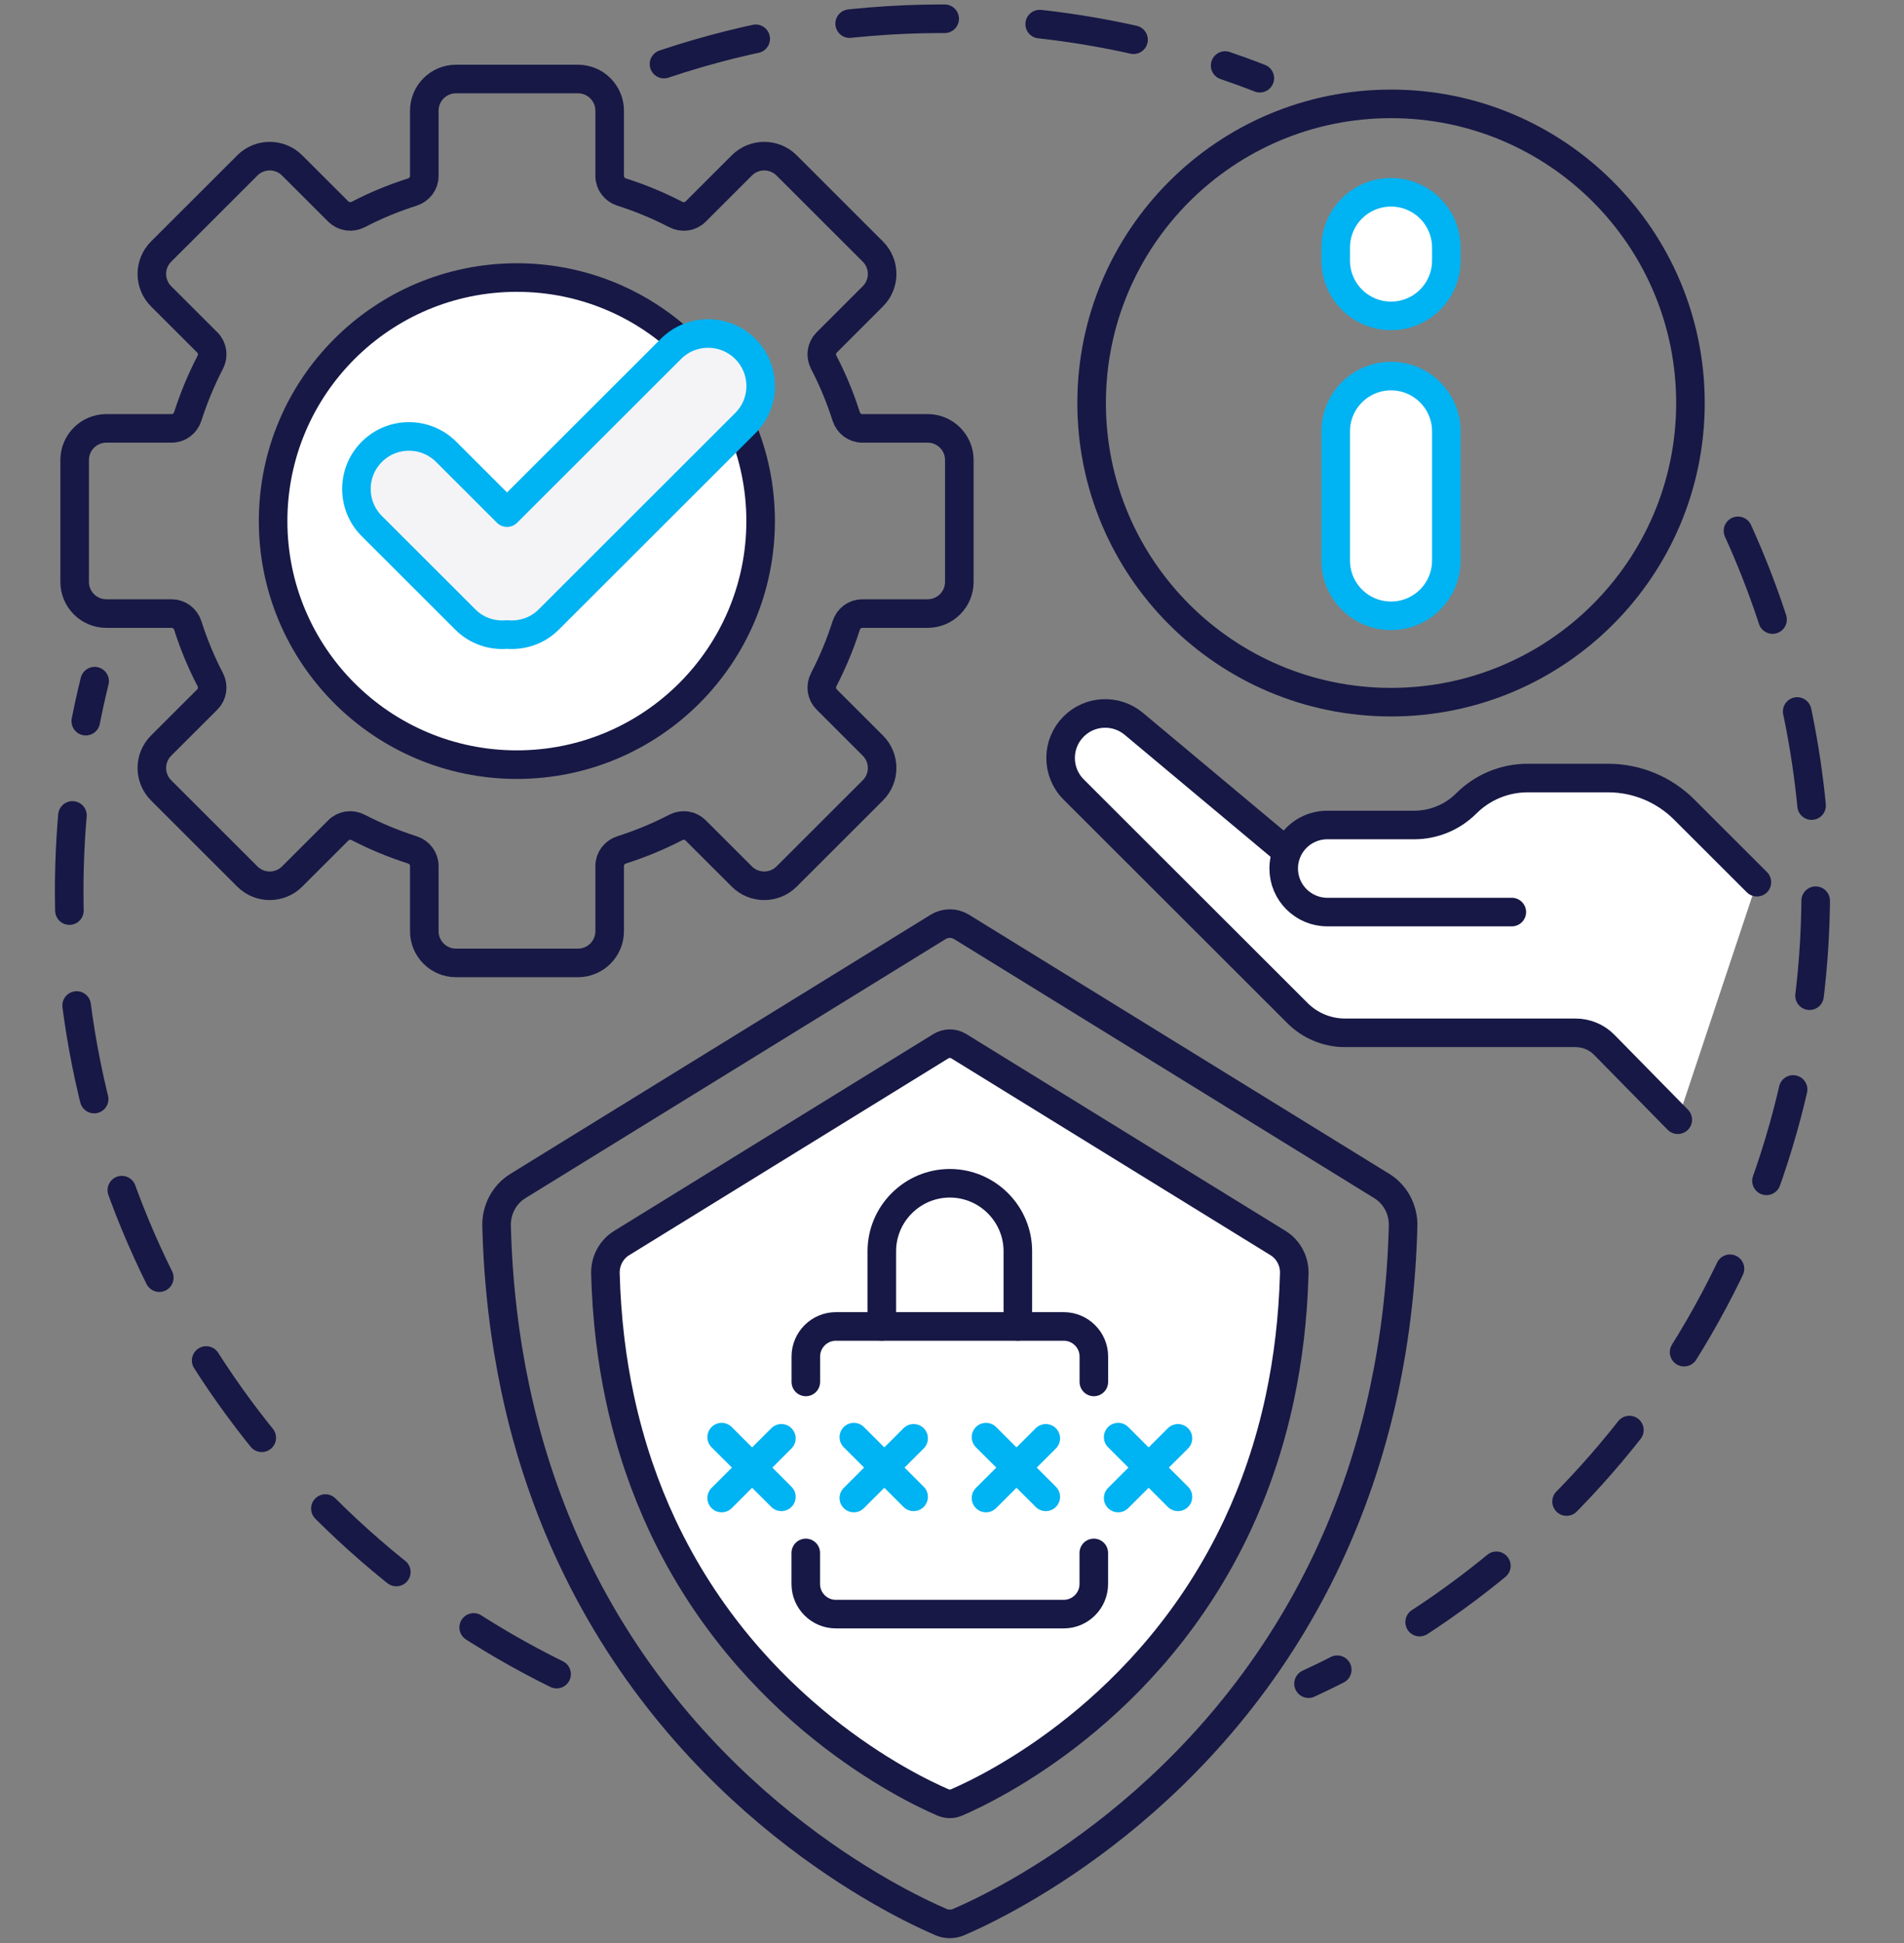<svg width="100" height="102" viewBox="0 0 100 102" fill="none" xmlns="http://www.w3.org/2000/svg">
<rect x="0" y="0" width="100" height="102" fill="#808080" stroke="none"/>
<path d="M91.281 27.867C93.905 33.636 95.366 40.04 95.366 46.789C95.366 65.228 84.454 81.125 68.725 88.386" stroke="#171845" stroke-width="1.5" stroke-linecap="round" stroke-linejoin="round" stroke-dasharray="5 5"/>
<path d="M34.873 3.364C39.466 1.823 44.385 0.984 49.497 0.984C55.379 0.984 61.001 2.091 66.167 4.105" stroke="#171845" stroke-width="1.5" stroke-linecap="round" stroke-linejoin="round" stroke-dasharray="5 5"/>
<path d="M29.233 87.885C14.066 80.413 3.634 64.814 3.634 46.785C3.634 42.983 4.099 39.289 4.971 35.758" stroke="#171845" stroke-width="1.5" stroke-linecap="round" stroke-linejoin="round" stroke-dasharray="5 5"/>
<path d="M92.274 46.312L88.451 42.495C87.394 41.44 85.96 40.845 84.466 40.845H80.226C79.021 40.845 77.865 41.325 77.013 42.175C76.286 42.902 75.301 43.309 74.272 43.309H69.709C68.791 43.309 68 43.849 67.635 44.627L67.454 44.606L59.549 37.999C58.619 37.221 57.248 37.281 56.39 38.138C55.475 39.051 55.475 40.532 56.39 41.446L68.148 53.187C68.809 53.848 69.706 54.219 70.639 54.219H82.751C83.312 54.219 83.85 54.442 84.245 54.837L88.119 58.781" fill="white"/>
<path d="M92.274 46.312L88.451 42.495C87.394 41.44 85.96 40.845 84.466 40.845H80.226C79.021 40.845 77.865 41.325 77.013 42.175C76.286 42.902 75.301 43.309 74.272 43.309H69.709C68.791 43.309 68 43.849 67.635 44.627L67.454 44.606L59.549 37.999C58.619 37.221 57.248 37.281 56.39 38.138C55.475 39.051 55.475 40.532 56.39 41.446L68.148 53.187C68.809 53.848 69.706 54.219 70.639 54.219H82.751C83.312 54.219 83.85 54.442 84.245 54.837L88.119 58.781" stroke="#171845" stroke-width="1.5" stroke-linecap="round" stroke-linejoin="round"/>
<path d="M67.566 44.789C67.472 45.039 67.421 45.308 67.421 45.591C67.421 46.855 68.447 47.88 69.713 47.88H79.402" stroke="#171845" stroke-width="1.5" stroke-linecap="round" stroke-linejoin="round"/>
<path d="M73.058 36.861C81.743 36.861 88.784 29.83 88.784 21.157C88.784 12.484 81.743 5.453 73.058 5.453C64.373 5.453 57.333 12.484 57.333 21.157C57.333 29.83 64.373 36.861 73.058 36.861Z" stroke="#171845" stroke-width="1.5" stroke-linecap="round" stroke-linejoin="round"/>
<path d="M73.058 32.328C74.661 32.328 75.963 31.029 75.963 29.428V22.643C75.963 21.042 74.661 19.742 73.058 19.742C71.455 19.742 70.153 21.042 70.153 22.643V29.428C70.153 31.029 71.455 32.328 73.058 32.328Z" fill="white" stroke="#00B3F2" stroke-width="1.5" stroke-linecap="round" stroke-linejoin="round"/>
<path d="M73.058 16.583C74.661 16.583 75.963 15.283 75.963 13.682V12.995C75.963 11.393 74.661 10.094 73.058 10.094C71.455 10.094 70.153 11.393 70.153 12.995V13.682C70.153 15.283 71.455 16.583 73.058 16.583Z" fill="white" stroke="#00B3F2" stroke-width="1.5" stroke-linecap="round" stroke-linejoin="round"/>
<path d="M5.584 32.21H9.018C9.407 32.21 9.745 32.469 9.863 32.84C10.177 33.823 10.57 34.77 11.041 35.674C11.222 36.021 11.164 36.44 10.89 36.718L8.462 39.142C7.813 39.79 7.813 40.843 8.462 41.491L12.991 46.014C13.64 46.662 14.694 46.662 15.343 46.014L17.771 43.59C18.046 43.315 18.469 43.258 18.816 43.439C19.719 43.906 20.67 44.301 21.654 44.615C22.026 44.733 22.285 45.07 22.285 45.459V48.888C22.285 49.804 23.031 50.549 23.949 50.549H30.356C31.274 50.549 32.02 49.804 32.02 48.888V45.459C32.02 45.07 32.28 44.733 32.651 44.615C33.636 44.301 34.584 43.909 35.489 43.439C35.837 43.258 36.257 43.315 36.534 43.59L38.962 46.014C39.611 46.662 40.665 46.662 41.314 46.014L45.843 41.491C46.493 40.843 46.493 39.79 45.843 39.142L43.416 36.718C43.141 36.443 43.084 36.021 43.265 35.674C43.733 34.773 44.128 33.823 44.442 32.84C44.56 32.469 44.898 32.21 45.288 32.21H48.721C49.639 32.21 50.385 31.465 50.385 30.548V24.149C50.385 23.233 49.639 22.488 48.721 22.488H45.288C44.898 22.488 44.56 22.229 44.442 21.858C44.128 20.875 43.736 19.928 43.265 19.023C43.084 18.677 43.141 18.257 43.416 17.98L45.843 15.556C46.493 14.907 46.493 13.855 45.843 13.207L41.314 8.684C40.665 8.035 39.611 8.035 38.962 8.684L36.534 11.108C36.26 11.382 35.837 11.44 35.489 11.259C34.587 10.791 33.636 10.396 32.651 10.083C32.28 9.965 32.02 9.627 32.02 9.238V5.81C32.02 4.893 31.274 4.148 30.356 4.148H23.949C23.031 4.148 22.285 4.893 22.285 5.81V9.238C22.285 9.627 22.026 9.965 21.654 10.083C20.67 10.396 19.722 10.788 18.816 11.259C18.469 11.437 18.049 11.382 17.771 11.108L15.343 8.684C14.694 8.035 13.64 8.035 12.991 8.684L8.462 13.207C7.813 13.855 7.813 14.907 8.462 15.556L10.89 17.98C11.164 18.254 11.222 18.677 11.041 19.023C10.573 19.925 10.177 20.875 9.863 21.858C9.745 22.229 9.407 22.488 9.018 22.488H5.584C4.666 22.488 3.921 23.233 3.921 24.149V30.548C3.921 31.465 4.666 32.21 5.584 32.21Z" stroke="#171845" stroke-width="1.5" stroke-linecap="round" stroke-linejoin="round"/>
<path d="M27.147 40.141C34.217 40.141 39.949 34.417 39.949 27.355C39.949 20.294 34.217 14.57 27.147 14.57C20.076 14.57 14.344 20.294 14.344 27.355C14.344 34.417 20.076 40.141 27.147 40.141Z" fill="white" stroke="#171845" stroke-width="1.5" stroke-linecap="round" stroke-linejoin="round"/>
<path d="M39.143 18.315C38.065 17.239 36.317 17.239 35.239 18.315L26.63 26.912L23.433 23.719C22.355 22.642 20.606 22.642 19.528 23.719C18.451 24.795 18.451 26.541 19.528 27.618L24.444 32.527C25.042 33.124 25.848 33.38 26.63 33.311C27.412 33.377 28.219 33.124 28.816 32.527L39.143 22.214C40.221 21.138 40.221 19.392 39.143 18.315Z" fill="#F4F4F6" stroke="#00B3F2" stroke-width="1.5" stroke-linecap="round" stroke-linejoin="round"/>
<path d="M49.422 100.902C49.721 101.029 50.05 101.029 50.349 100.902C52.731 99.88 63.716 94.597 69.737 81.794C70.341 80.506 70.896 79.146 71.388 77.705C71.899 76.206 72.34 74.623 72.696 72.953C73.257 70.317 73.611 67.459 73.692 64.368C73.716 63.511 73.294 62.706 72.575 62.263L50.505 48.661C50.125 48.426 49.648 48.426 49.268 48.661L27.198 62.263C26.479 62.706 26.057 63.511 26.081 64.368C26.162 67.462 26.516 70.317 27.077 72.953C27.434 74.626 27.874 76.209 28.385 77.705C28.877 79.146 29.429 80.509 30.036 81.794C36.057 94.594 47.042 99.88 49.425 100.902H49.422Z" stroke="#171845" stroke-width="1.5" stroke-linecap="round" stroke-linejoin="round"/>
<path d="M49.533 94.623C49.76 94.719 50.01 94.719 50.237 94.623C52.048 93.845 60.394 89.832 64.972 80.104C65.431 79.127 65.854 78.093 66.225 76.995C66.612 75.858 66.947 74.655 67.218 73.383C67.644 71.38 67.913 69.209 67.976 66.857C67.994 66.206 67.671 65.594 67.128 65.259L50.358 54.922C50.068 54.745 49.705 54.745 49.415 54.922L32.645 65.259C32.099 65.597 31.779 66.209 31.797 66.857C31.86 69.206 32.126 71.377 32.554 73.383C32.826 74.652 33.161 75.855 33.548 76.995C33.922 78.09 34.342 79.127 34.801 80.104C39.376 89.832 47.724 93.848 49.536 94.623H49.533Z" fill="white" stroke="#171845" stroke-width="1.5" stroke-linecap="round" stroke-linejoin="round"/>
<path d="M57.447 81.523V83.158C57.447 84.023 56.738 84.735 55.868 84.735H43.899C43.032 84.735 42.32 84.026 42.32 83.158V81.523" fill="white"/>
<path d="M57.447 81.523V83.158C57.447 84.023 56.738 84.735 55.868 84.735H43.899C43.032 84.735 42.32 84.026 42.32 83.158V81.523" stroke="#171845" stroke-width="1.5" stroke-linecap="round" stroke-linejoin="round"/>
<path d="M42.323 72.546V71.21C42.323 70.344 43.032 69.633 43.902 69.633H55.871C56.738 69.633 57.45 70.341 57.45 71.21V72.546" fill="white"/>
<path d="M42.323 72.546V71.21C42.323 70.344 43.032 69.633 43.902 69.633H55.871C56.738 69.633 57.45 70.341 57.45 71.21V72.546" stroke="#171845" stroke-width="1.5" stroke-linecap="round" stroke-linejoin="round"/>
<path d="M46.314 69.629V65.684C46.314 63.721 47.921 62.117 49.886 62.117C51.852 62.117 53.458 63.721 53.458 65.684V69.629" stroke="#171845" stroke-width="1.5" stroke-linecap="round" stroke-linejoin="round"/>
<path d="M37.902 75.445L41.039 78.578" stroke="#00B3F2" stroke-width="1.5" stroke-linecap="round" stroke-linejoin="round"/>
<path d="M41.039 75.508L37.902 78.641" stroke="#00B3F2" stroke-width="1.5" stroke-linecap="round" stroke-linejoin="round"/>
<path d="M44.844 75.445L47.984 78.578" stroke="#00B3F2" stroke-width="1.5" stroke-linecap="round" stroke-linejoin="round"/>
<path d="M47.984 75.508L44.844 78.641" stroke="#00B3F2" stroke-width="1.5" stroke-linecap="round" stroke-linejoin="round"/>
<path d="M51.786 75.445L54.926 78.578" stroke="#00B3F2" stroke-width="1.5" stroke-linecap="round" stroke-linejoin="round"/>
<path d="M54.926 75.508L51.786 78.641" stroke="#00B3F2" stroke-width="1.5" stroke-linecap="round" stroke-linejoin="round"/>
<path d="M58.727 75.445L61.868 78.578" stroke="#00B3F2" stroke-width="1.5" stroke-linecap="round" stroke-linejoin="round"/>
<path d="M61.868 75.508L58.727 78.641" stroke="#00B3F2" stroke-width="1.5" stroke-linecap="round" stroke-linejoin="round"/>
</svg>
